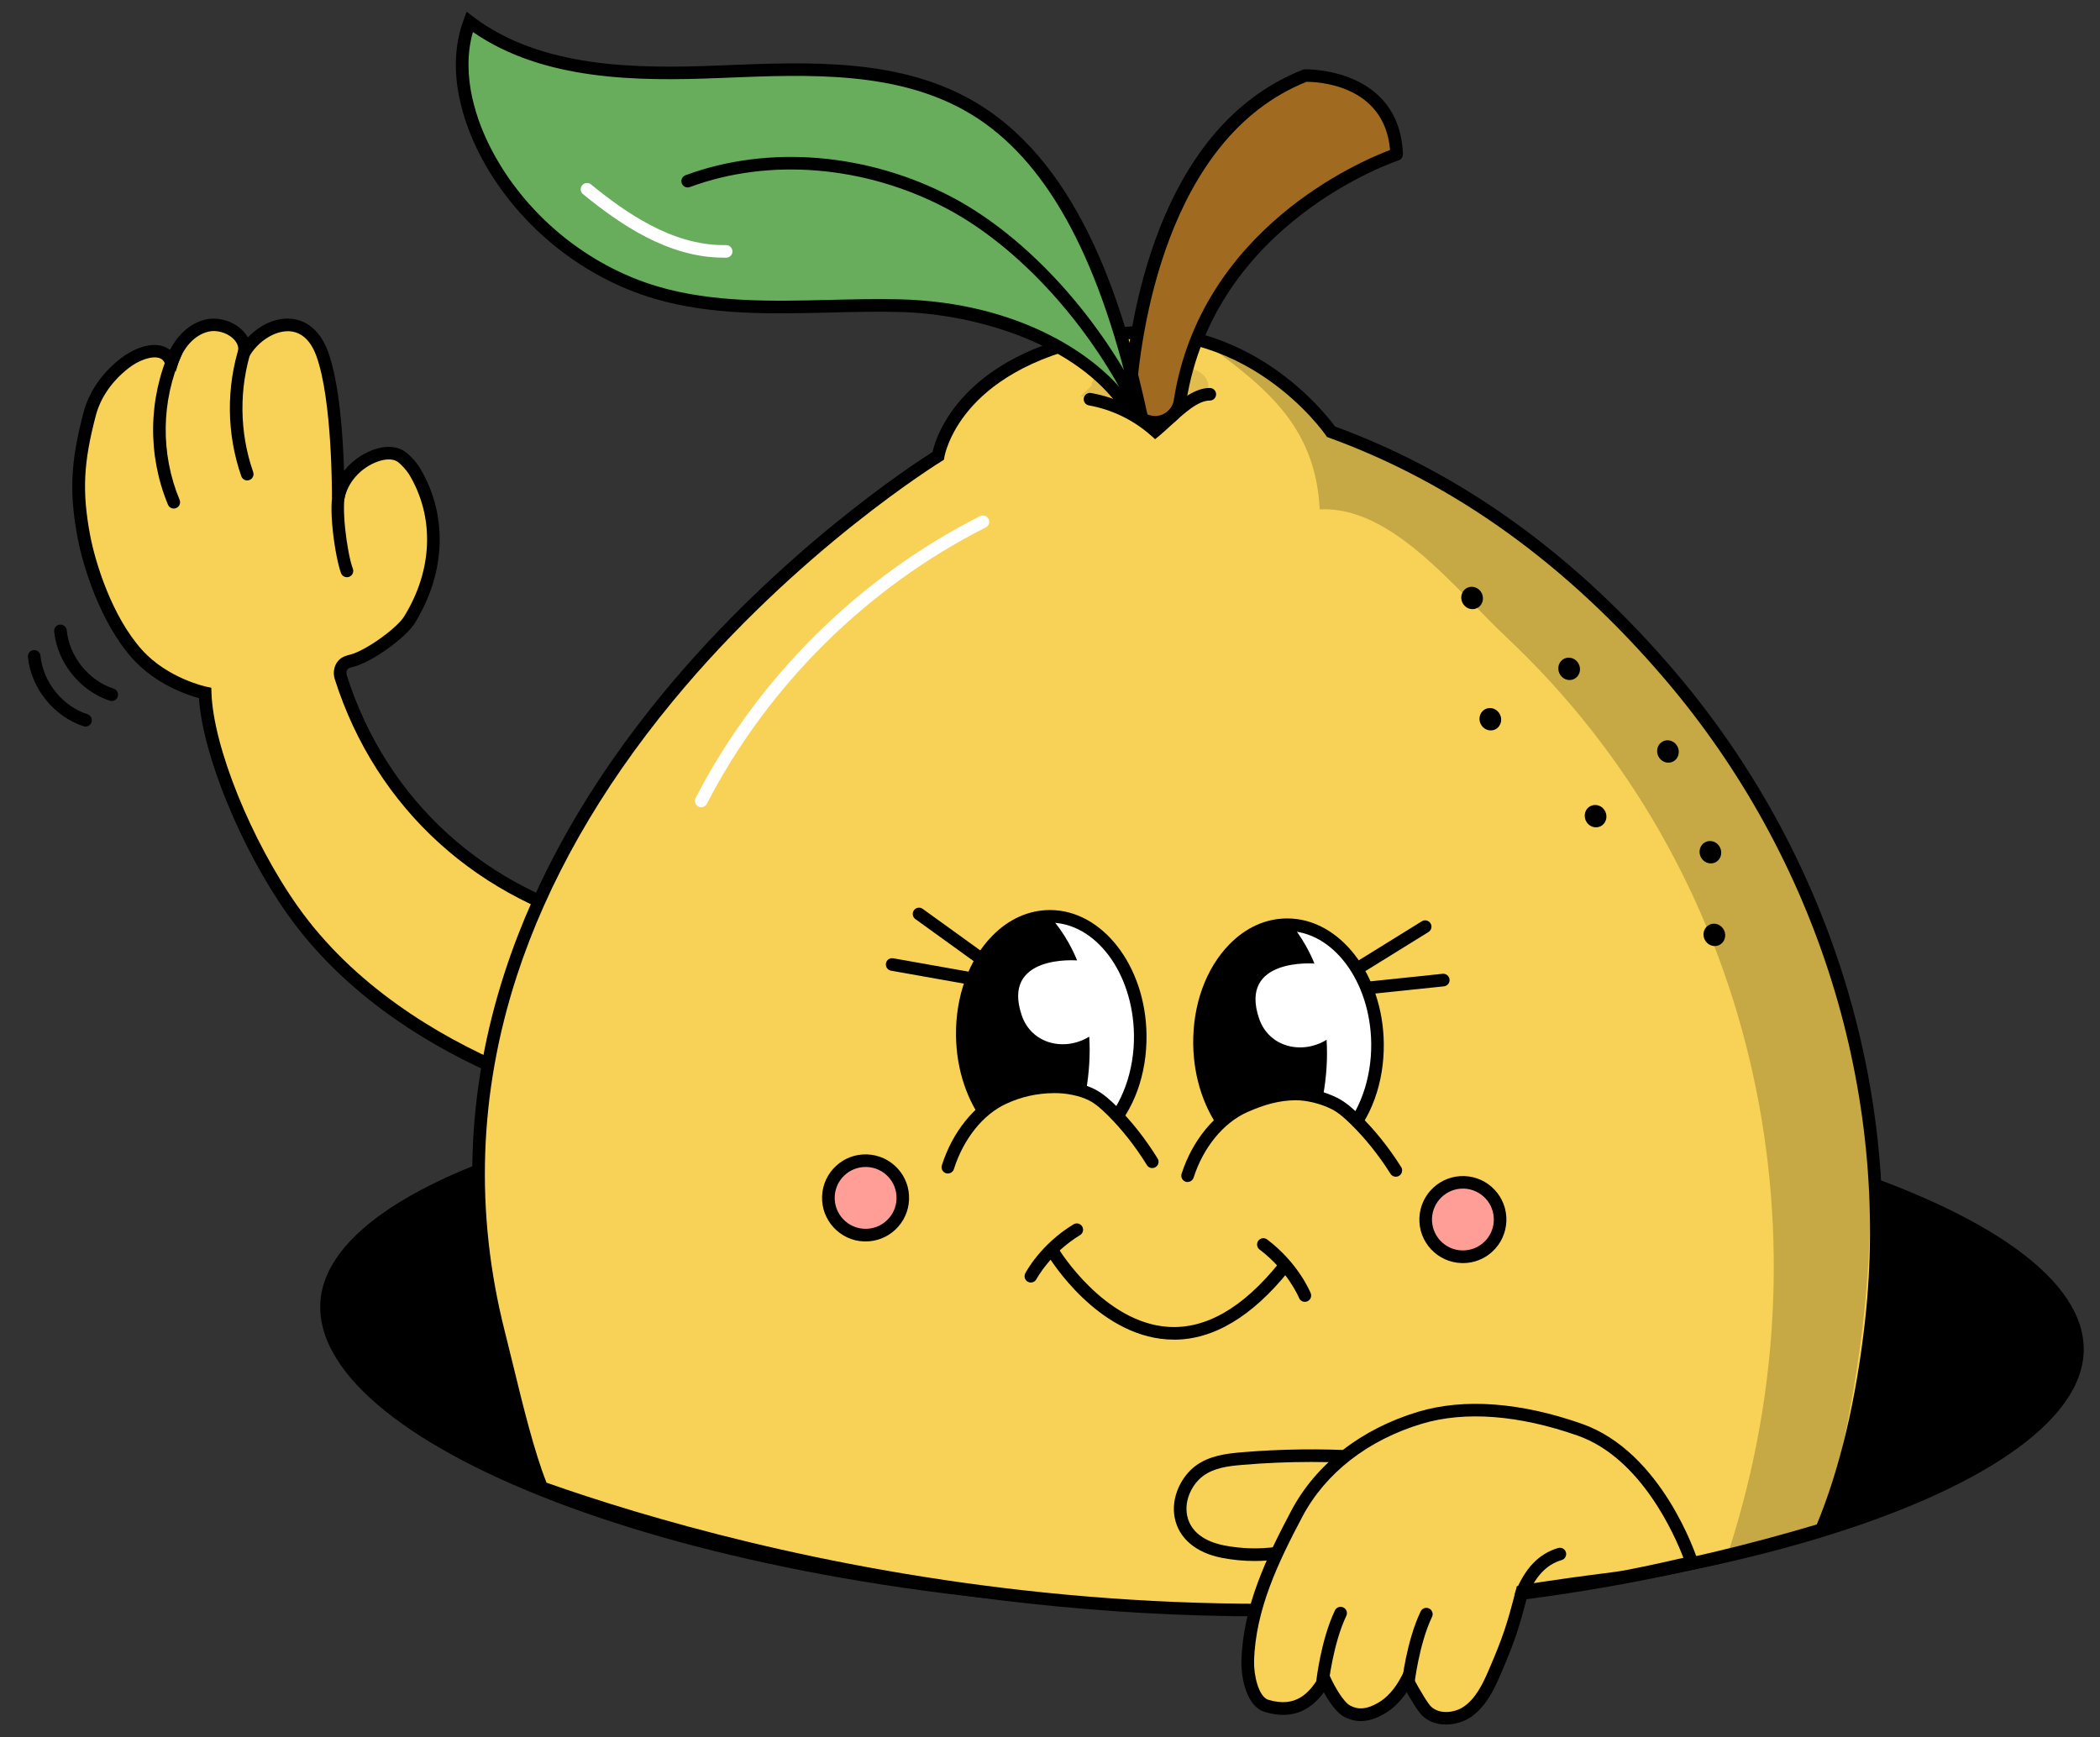 <?xml version="1.0" encoding="UTF-8"?>
<svg id="Layer_1" data-name="Layer 1" xmlns="http://www.w3.org/2000/svg" viewBox="0 0 500 413.6">
  <rect x="0" y="0" width="500" height="413.6" fill="#333333" stroke="none"/>
  <defs>
    <style>
      .cls-1 {
        fill: #a06a21;
      }

      .cls-2 {
        fill: #fff;
      }

      .cls-3 {
        fill: #ff9e97;
      }

      .cls-4 {
        opacity: .2;
      }

      .cls-5 {
        opacity: .1;
      }

      .cls-6 {
        fill: #f8d256;
      }

      .cls-7 {
        fill: #67ad5b;
      }

      .cls-8 {
        fill: #f9f1e8;
      }
    </style>
  </defs>
  <g>
    <g>
      <path class="cls-6" d="M156.19,264.27c-5.97,1.79-59.42-9.14-86.53-47.46-10.65-15.05-20.41-38.05-20.85-51.76,0,0-9.58-1.96-16.11-9.2-7.1-7.86-11.33-20.51-12.75-28.06-2.08-11.11-1.5-18.25,1.39-29.2,1.25-4.76,4.24-8.87,8.27-12.03,3.83-3,9.86-4.7,11.21.03,1.21-4,4.04-7.95,8.37-9.02,4.27-1.05,9.58,2.2,8.98,6.22,0,.04.04.06.06.02,2.71-4.44,8.65-8.04,13.53-5.71,2.48,1.18,4,3.6,4.91,6.05,4.04,10.92,3.84,34.4,3.84,34.4.85-4.44,4.33-8.37,8.85-10.02,1.89-.69,4.13-.96,5.86.02,1.1.63,2.79,2.53,3.42,3.58,6.68,11.05,5.64,24.51-1.18,35.49-2,3.22-9.63,8.59-13.47,9.65-.74.2-1.54.34-2.1.83-.89.76-1.1,2.1-.76,3.18,10.82,33.92,37.5,53,65.67,59.55"/>
      <path d="M154.45,265.93c-12.26,0-60.72-12.5-86.01-48.25-11.1-15.69-20.18-37.95-21.07-51.44-2.83-.77-10.27-3.28-15.78-9.38-7.68-8.5-11.86-22.1-13.11-28.79-2.03-10.85-1.69-18.1,1.41-29.86,1.29-4.89,4.33-9.33,8.79-12.83,2.59-2.03,6.79-4.02,10.13-2.94.63.21,1.2.51,1.68.91,1.85-3.74,4.83-6.37,8.34-7.24,2.88-.71,6.33.2,8.59,2.26.67.61,1.2,1.28,1.58,1.99,3.51-3.69,8.79-5.81,13.4-3.62,2.48,1.18,4.44,3.56,5.67,6.88,2.79,7.56,3.61,20.65,3.85,28.49,1.77-2.22,4.17-4,6.93-5,2.71-.99,5.24-.94,7.12.13,1.4.8,3.25,2.93,3.96,4.11,6.74,11.15,6.3,25-1.19,37.06-2.13,3.44-10.04,9.12-14.35,10.3l-.38.1c-.46.12-.93.24-1.14.42-.36.31-.49.99-.3,1.58,9.53,29.88,33.07,51.22,64.58,58.54l-.68,2.92c-32.57-7.57-56.91-29.64-66.76-60.55-.56-1.75-.07-3.67,1.21-4.77.74-.63,1.63-.86,2.34-1.05l.34-.09c3.56-.98,10.86-6.19,12.6-8.99,6.88-11.08,7.32-23.76,1.17-33.92-.56-.92-2.08-2.6-2.88-3.06-1.08-.62-2.76-.59-4.6.08-4.04,1.47-7.14,4.96-7.89,8.9l-2.97-.3c0-.23.15-23.33-3.75-33.87-.97-2.61-2.36-4.37-4.15-5.22-3.92-1.87-9.17,1.15-11.6,5.14l-.64,1.04-2.33-.81.15-1.25c.21-1.4-.71-2.48-1.28-3-1.53-1.4-3.94-2.04-5.85-1.57-3.29.81-6.02,3.8-7.29,8l-1.48,4.87-1.4-4.89c-.35-1.21-1.02-1.56-1.49-1.71-1.74-.56-4.83.46-7.35,2.44-3.95,3.1-6.62,6.98-7.75,11.23-2.97,11.26-3.3,18.2-1.36,28.54,1.2,6.38,5.15,19.32,12.39,27.33,6.11,6.76,15.21,8.72,15.3,8.73l1.16.24.04,1.18c.41,12.83,9.45,35.21,20.58,50.94,26.23,37.08,79.15,48.59,84.88,46.89l.86,2.87c-.49.15-1.22.22-2.18.22Z"/>
    </g>
    <g>
      <path class="cls-6" d="M80.98,116.7c-1.52,3.32.28,15.69,1.62,19.23"/>
      <path d="M82.6,137.44c-.61,0-1.18-.37-1.4-.97-1.38-3.66-3.33-16.54-1.58-20.39.34-.75,1.23-1.09,1.99-.74.75.34,1.08,1.23.74,1.99-1.22,2.66.25,14.35,1.66,18.08.29.78-.1,1.64-.87,1.93-.17.07-.35.1-.53.1Z"/>
    </g>
    <g>
      <path class="cls-6" d="M58.57,82.44c-3.22,9.87-3.12,20.65.3,30.46"/>
      <path d="M58.87,114.4c-.62,0-1.2-.39-1.42-1.01-3.52-10.1-3.62-21.26-.31-31.42.26-.79,1.1-1.22,1.89-.96.79.26,1.22,1.1.96,1.89-3.12,9.54-3.01,20.02.29,29.5.27.78-.14,1.64-.92,1.91-.16.06-.33.08-.49.08Z"/>
    </g>
    <g>
      <path class="cls-6" d="M41.86,83.96c-5.03,11.24-5.2,24.28-.49,35.63"/>
      <path d="M41.38,121.09c-.59,0-1.15-.35-1.39-.93-4.88-11.76-4.7-25.18.5-36.82.34-.76,1.22-1.1,1.98-.76.76.34,1.1,1.23.76,1.98-4.87,10.89-5.04,23.45-.47,34.45.32.76-.04,1.64-.81,1.96-.19.08-.38.12-.57.12Z"/>
    </g>
  </g>
  <path d="M496.12,321.76c-.89,33.79-98.32,64.97-214.26,61.93s-206.5-39.16-205.61-72.95c.89-33.79,95.6-58.72,211.54-55.68,115.95,3.04,209.22,32.91,208.33,66.7Z"/>
  <g>
    <path class="cls-6" d="M433.68,364.22c5.78-13.67,9.82-31.13,11.86-49.47,6.2-55.68-11.62-111.34-47.97-153.97-19.35-22.68-45.9-45.36-80.66-57.99,0,0-19.7-29.22-54.94-22.69-35.23,6.53-38.6,28.44-38.6,28.44,0,0-136.48,83.31-104.64,208.88,2.87,11.32,6.34,27.28,10.25,36.8,50.36,17.86,172.47,49.77,304.7,9.99Z"/>
    <path d="M300.62,384.87c-78.12,0-141.54-18.38-172.15-29.23l-.63-.22-.25-.62c-3.13-7.63-5.95-19.18-8.43-29.37-.65-2.68-1.28-5.26-1.88-7.63-7.33-28.92-6.34-58.01,2.95-86.45,7.42-22.71,20.11-45.05,37.73-66.41,27.85-33.75,59.49-54.42,64.07-57.32.91-3.96,6.92-22.92,39.67-28.99,33.47-6.2,53.53,19.33,56.16,22.92,30.07,11.01,57.27,30.62,80.85,58.27,36.87,43.23,54.49,99.77,48.32,155.11-2.14,19.17-6.28,36.42-11.97,49.88l-.28.65-.67.2c-46.82,14.09-92.21,19.22-133.49,19.22ZM130.12,353.04c46.9,16.54,168.74,49.94,302.45,9.95,5.45-13.11,9.41-29.82,11.48-48.4,6.07-54.52-11.29-110.23-47.62-152.83-23.36-27.38-50.28-46.75-80.03-57.55l-.46-.17-.27-.4c-.19-.28-19.6-28.33-53.42-22.06-17.64,3.27-26.87,10.5-31.5,16-5,5.92-5.88,11.15-5.89,11.21l-.11.68-.59.37c-.34.21-34.31,21.16-63.94,57.09-17.36,21.06-29.86,43.06-37.15,65.41-9.09,27.88-10.06,56.39-2.87,84.73.6,2.38,1.23,4.97,1.89,7.66,2.39,9.81,5.09,20.9,8.04,28.32Z"/>
  </g>
  <path d="M298.75,371.69c-2.62,0-5.23-.25-7.83-.75-6.19-1.19-10.28-4.67-11.23-9.55-.98-5.01,1.77-10.01,4.99-12.37,3.26-2.38,7.11-2.88,10.77-3.2,9.41-.8,18.96-.92,28.38-.37l2.97.17-21.31,25.51-.56.09c-2.05.31-4.12.47-6.18.47ZM312.23,348.11c-5.52,0-11.04.23-16.52.7-3.37.29-6.62.7-9.25,2.63-2.45,1.8-4.55,5.59-3.82,9.37.96,4.95,5.96,6.62,8.85,7.18,4.12.79,8.29.91,12.43.34l16.74-20.04c-2.81-.12-5.62-.18-8.44-.18Z"/>
  <g class="cls-5">
    <path d="M257.34,94.33c4.29.81,8.33,2.46,11.66,4.79.62.43,1.26.91,2.07,1.01,1.5.2,2.73-.91,3.86-1.75,1.28-.96,2.81-1.68,4.46-2.12,3.02-.79,7.03-1,8.11-3.43.64-1.44-.23-3.08-1.65-4.07-1.42-.98-3.29-1.43-5.12-1.75-3.35-.59-6.79-.84-10.23-.77-2.32.05-4.71.28-6.77,1.16s-3.74,2.56-3.81,4.44l-2.58,2.47Z"/>
  </g>
  <g>
    <path class="cls-1" d="M280.95,95.51c6.96-44.4,51.59-58.76,51.59-58.76-.76-19.45-21.78-18.76-21.78-18.76-34.23,13.49-40.57,59.73-41.74,76.14-.23,3.24,2.18,6.07,5.44,6.39h0c3.16.31,6.01-1.89,6.5-5.01Z"/>
    <path d="M275.04,102.05c-.24,0-.49-.01-.74-.04-4.1-.4-7.08-3.91-6.79-7.99.58-8.12,2.47-24.06,8.58-39.6,7.52-19.14,19-31.86,34.11-37.82.16-.06.33-.1.5-.1.23,0,22.52-.5,23.33,20.2.03.67-.4,1.28-1.04,1.49-.44.14-43.83,14.62-50.56,57.56h0c-.57,3.66-3.75,6.31-7.39,6.31ZM311.05,19.49c-33.62,13.48-39.53,60.6-40.54,74.75-.17,2.45,1.62,4.55,4.09,4.79,2.36.22,4.5-1.42,4.87-3.75,6.4-40.84,44.49-56.93,51.5-59.56-1.33-15.75-17.62-16.26-19.92-16.23Z"/>
  </g>
  <path d="M275.03,104.58l-.96-.85c-4.18-3.72-9.3-6.2-14.81-7.2-.82-.15-1.36-.93-1.21-1.74.15-.82.94-1.35,1.74-1.21,5.62,1.01,10.87,3.45,15.27,7.06.56-.5,1.15-1.04,1.76-1.6,3.38-3.12,7.22-6.66,11.21-6.66h.02c.83,0,1.5.68,1.5,1.5,0,.83-.67,1.5-1.5,1.5h-.02c-2.82,0-6.2,3.11-9.18,5.86-1,.92-1.94,1.79-2.84,2.53l-.99.81Z"/>
  <g>
    <path class="cls-7" d="M271.84,99.43c-5.82-26.96-16.29-59.28-39.9-73.54-17.71-10.7-39.82-9.66-60.5-8.82-20.68.84-43.12.61-59.63-11.87-3.68,9.92-1.18,21.19,3.62,30.61,8.26,16.2,23.39,28.75,40.84,33.87,18.58,5.45,38.42,2.63,57.77,3.09,19.35.45,43.22,7.92,54.15,23.91l3.66,2.75Z"/>
    <path d="M274.15,103.05l-7.07-5.32-.14-.2c-10.56-15.46-34.2-22.82-52.94-23.25-5.45-.13-11.04,0-16.46.14-13.85.34-28.16.68-41.7-3.29-17.75-5.2-33.35-18.15-41.75-34.62-3.35-6.57-8.28-19.43-3.69-31.82l.7-1.89,1.61,1.22c16.16,12.22,38.75,12.38,58.66,11.57l.75-.03c20.99-.86,42.7-1.74,60.58,9.06,25.27,15.26,35.27,49.83,40.6,74.51l.85,3.94ZM269.28,95.62l.21.16c-8.2-35.53-20.75-57.99-38.33-68.61-17.11-10.34-38.36-9.47-58.91-8.63l-.75.03c-19.76.81-42.12.65-58.9-10.95-3.06,10.73,1.22,21.73,4.17,27.51,8.03,15.75,22.95,28.13,39.92,33.11,13.09,3.84,27.17,3.5,40.78,3.17,5.45-.13,11.08-.27,16.6-.14,28.74.67,47.66,13.49,55.21,24.35Z"/>
  </g>
  <path d="M271.24,99.52c-.56,0-1.09-.31-1.35-.85-10.14-21.06-27.17-39.83-44.43-48.98-19.36-10.26-42.24-12.19-61.2-5.15-.78.29-1.64-.11-1.93-.88s.11-1.64.88-1.93c19.75-7.33,43.55-5.34,63.65,5.32,17.8,9.44,35.32,28.72,45.73,50.33.36.75.05,1.64-.7,2-.21.1-.43.15-.65.15Z"/>
  <g>
    <ellipse class="cls-2" cx="250.3" cy="246.51" rx="21.19" ry="28.33" transform="translate(-5.57 5.79) rotate(-1.31)"/>
    <path d="M250.59,276.34c-12.46,0-22.75-13.28-22.97-29.68-.13-9.41,3.02-18.09,8.63-23.82,3.92-4,8.64-6.12,13.66-6.15h.1c12.46,0,22.75,13.29,22.97,29.68h0c.13,9.41-3.02,18.09-8.63,23.82-3.92,4-8.64,6.12-13.66,6.15h-.1ZM250.02,219.69h-.09c-4.2.03-8.19,1.84-11.54,5.25-4.98,5.08-7.89,13.18-7.77,21.68.2,14.76,9.15,26.72,19.97,26.72h.09c4.2-.03,8.19-1.84,11.54-5.25,4.98-5.08,7.89-13.18,7.77-21.68h0c-.2-14.76-9.15-26.72-19.97-26.72Z"/>
  </g>
  <g>
    <ellipse class="cls-2" cx="306.79" cy="248.52" rx="21.19" ry="28.33" transform="translate(-5.6 7.08) rotate(-1.31)"/>
    <path d="M307.07,278.34c-12.46,0-22.75-13.28-22.97-29.68-.13-9.41,3.02-18.1,8.63-23.82,3.92-4,8.64-6.12,13.66-6.15h.11c12.46,0,22.75,13.28,22.97,29.68h0c.13,9.41-3.02,18.1-8.63,23.82-3.92,4-8.64,6.12-13.66,6.15h-.11ZM306.51,221.69h-.09c-4.2.03-8.19,1.84-11.54,5.25-4.98,5.08-7.89,13.18-7.78,21.68.2,14.76,9.15,26.72,19.97,26.72h.09c4.2-.03,8.19-1.84,11.54-5.25,4.98-5.08,7.89-13.18,7.78-21.68h0c-.2-14.76-9.15-26.72-19.97-26.72Z"/>
  </g>
  <g>
    <g>
      <line class="cls-8" x1="230.38" y1="232.84" x2="212.41" y2="229.65"/>
      <path d="M230.39,234.34c-.09,0-.18,0-.26-.02l-17.97-3.19c-.82-.14-1.36-.92-1.22-1.74.14-.82.93-1.36,1.74-1.21l17.97,3.19c.82.14,1.36.92,1.22,1.74-.13.73-.76,1.24-1.48,1.24Z"/>
    </g>
    <g>
      <polyline class="cls-8" points="233.62 228.3 227.84 224.13 218.82 217.62"/>
      <path d="M233.62,229.8c-.3,0-.61-.09-.88-.28l-14.8-10.68c-.67-.48-.82-1.42-.34-2.09s1.42-.83,2.09-.34l14.8,10.68c.67.48.82,1.42.34,2.09-.29.41-.75.62-1.22.62Z"/>
    </g>
  </g>
  <g>
    <g>
      <line class="cls-8" x1="325.48" y1="235.26" x2="343.63" y2="233.36"/>
      <path d="M325.48,236.76c-.76,0-1.41-.57-1.49-1.34-.09-.82.51-1.56,1.34-1.65l18.15-1.9c.81-.08,1.56.51,1.65,1.34.09.82-.51,1.56-1.34,1.65l-18.15,1.9c-.05,0-.11,0-.16,0Z"/>
    </g>
    <g>
      <polyline class="cls-8" points="323.8 230.25 329.86 226.5 339.32 220.65"/>
      <path d="M323.8,231.75c-.5,0-.99-.25-1.28-.71-.44-.7-.22-1.63.49-2.06l15.52-9.61c.7-.44,1.63-.22,2.07.49.44.71.22,1.63-.49,2.07l-15.52,9.61c-.25.15-.52.22-.79.22Z"/>
    </g>
  </g>
  <g>
    <g>
      <path class="cls-2" d="M245.44,303.89s3.33-6.46,10.94-11.08"/>
      <path d="M245.44,305.39c-.23,0-.47-.05-.69-.17-.73-.38-1.02-1.28-.64-2.02.14-.28,3.61-6.89,11.49-11.67.71-.43,1.63-.21,2.06.5.43.71.21,1.63-.5,2.06-7.12,4.33-10.35,10.43-10.39,10.49-.27.51-.79.81-1.33.81Z"/>
    </g>
    <g>
      <path class="cls-2" d="M310.68,308.48s-2.73-6.77-9.88-12.15"/>
      <path d="M310.68,309.98c-.59,0-1.16-.35-1.39-.94-.03-.08-2.7-6.48-9.39-11.51-.66-.5-.79-1.44-.3-2.1.5-.66,1.44-.8,2.1-.3,7.4,5.57,10.25,12.49,10.37,12.79.31.77-.06,1.64-.83,1.95-.18.07-.37.11-.56.11Z"/>
    </g>
    <path d="M279.51,318.98c-.54,0-1.07-.02-1.6-.05-16.75-1.11-27.82-19.03-28.28-19.79-.43-.71-.2-1.63.5-2.06.71-.43,1.63-.2,2.06.5.11.17,10.74,17.36,25.93,18.36,8.96.59,17.83-4.53,26.4-15.19.52-.64,1.46-.75,2.11-.23.65.52.75,1.46.23,2.11-8.73,10.86-17.93,16.36-27.35,16.36Z"/>
  </g>
  <g>
    <path class="cls-6" d="M225.68,277.93c2.4-7.58,7.36-13.74,13.25-16.46,3.98-1.84,7.76-2.62,11.96-2.68,2.91-.04,6.39.54,9.08,1.91,1.74.88,3.3,2.28,4.78,3.75,3.55,3.54,6.78,7.64,9.59,12.19"/>
    <path d="M225.68,279.43c-.15,0-.3-.02-.45-.07-.79-.25-1.23-1.09-.98-1.88,2.53-7.98,7.78-14.48,14.05-17.37,4.04-1.86,8.03-2.76,12.56-2.82,3.52-.04,7.1.71,9.79,2.07,2.01,1.02,3.73,2.61,5.16,4.03,3.64,3.62,6.94,7.81,9.81,12.46.44.7.22,1.63-.49,2.06-.7.43-1.63.22-2.06-.49-2.75-4.45-5.9-8.46-9.37-11.91-1.26-1.25-2.76-2.65-4.4-3.48-2.23-1.13-5.36-1.78-8.38-1.75-4.1.06-7.71.86-11.35,2.54-5.52,2.54-10.17,8.35-12.45,15.55-.2.64-.79,1.05-1.43,1.05Z"/>
  </g>
  <g>
    <path class="cls-6" d="M282.76,279.95c2.44-7.58,7.49-13.74,13.49-16.45,4.06-1.83,7.85-2.96,12.12-3.01,2.97-.04,6.57.88,9.32,2.25,1.77.89,3.36,2.28,4.87,3.76,3.62,3.54,6.91,7.64,9.78,12.19"/>
    <path d="M282.76,281.45c-.15,0-.31-.02-.46-.07-.79-.25-1.22-1.1-.97-1.89,2.57-7.98,7.92-14.47,14.3-17.36,4.7-2.12,8.62-3.09,12.72-3.15,3.1-.05,6.95.88,10.01,2.41,2.04,1.02,3.8,2.61,5.25,4.03,3.71,3.62,7.07,7.82,10,12.47.44.7.23,1.63-.47,2.07-.7.44-1.63.23-2.07-.47-2.81-4.45-6.02-8.46-9.56-11.92-1.29-1.26-2.82-2.65-4.49-3.49-2.62-1.31-6.01-2.13-8.62-2.1-3.67.05-7.22.94-11.53,2.88-5.62,2.54-10.36,8.35-12.68,15.54-.21.64-.79,1.04-1.43,1.04Z"/>
  </g>
  <path class="cls-2" d="M166.95,192.21c-.23,0-.47-.05-.69-.17-.74-.38-1.02-1.29-.64-2.02,14.83-28.71,38.89-52.55,67.73-67.12.74-.37,1.64-.08,2.02.66.37.74.08,1.64-.66,2.02-28.28,14.29-51.87,37.67-66.42,65.82-.27.52-.79.81-1.33.81Z"/>
  <g>
    <circle class="cls-3" cx="206.09" cy="285.24" r="8.86"/>
    <path d="M206.1,295.6c-.13,0-.25,0-.38,0-5.71-.2-10.19-5.01-9.99-10.73.2-5.71,5.01-10.21,10.72-9.99,2.77.1,5.33,1.27,7.22,3.29s2.87,4.67,2.77,7.43h0c-.1,2.77-1.27,5.33-3.29,7.22-1.93,1.8-4.43,2.78-7.05,2.78ZM206.09,277.87c-3.94,0-7.21,3.13-7.35,7.1-.14,4.06,3.04,7.48,7.1,7.62,1.96.07,3.84-.63,5.28-1.97,1.44-1.34,2.27-3.16,2.34-5.13h0c.07-1.97-.63-3.84-1.97-5.28-1.34-1.44-3.16-2.27-5.13-2.34-.09,0-.18,0-.27,0Z"/>
  </g>
  <g>
    <circle class="cls-3" cx="348.31" cy="290.38" r="8.86"/>
    <path d="M348.32,300.75c-.13,0-.25,0-.38,0-2.77-.1-5.33-1.27-7.22-3.29-1.89-2.03-2.87-4.66-2.77-7.43.2-5.71,5.02-10.2,10.73-9.99,2.77.1,5.33,1.27,7.21,3.29,1.89,2.03,2.87,4.67,2.77,7.43s-1.27,5.33-3.29,7.22c-1.93,1.8-4.43,2.78-7.05,2.78ZM348.31,283.02c-3.94,0-7.21,3.13-7.36,7.1-.14,4.06,3.04,7.48,7.1,7.62,1.96.06,3.84-.63,5.28-1.97,1.44-1.34,2.27-3.16,2.34-5.13h0c.14-4.06-3.04-7.47-7.1-7.62-.09,0-.18,0-.26,0Z"/>
  </g>
  <ellipse cx="354.84" cy="171.28" rx="2.56" ry="2.69" transform="translate(-39.09 163.17) rotate(-24.59)"/>
  <path d="M349.38,139.94c-1.29.59-1.83,2.16-1.21,3.51.62,1.35,2.16,1.96,3.45,1.38,1.29-.59,1.83-2.16,1.21-3.51-.62-1.35-2.16-1.96-3.45-1.38Z"/>
  <path d="M407.06,220.16c-1.29.59-1.83,2.16-1.21,3.51.62,1.35,2.16,1.96,3.45,1.38,1.29-.59,1.83-2.16,1.21-3.51-.62-1.35-2.16-1.96-3.45-1.38Z"/>
  <path d="M378.78,191.89c-1.29.59-1.83,2.16-1.21,3.51.62,1.35,2.16,1.96,3.45,1.38,1.29-.59,1.83-2.16,1.21-3.51s-2.16-1.96-3.45-1.38Z"/>
  <ellipse cx="373.61" cy="159.28" rx="2.56" ry="2.69" transform="translate(-32.4 169.89) rotate(-24.59)"/>
  <ellipse cx="397.13" cy="178.96" rx="2.56" ry="2.69" transform="translate(-38.45 181.46) rotate(-24.59)"/>
  <ellipse cx="407.24" cy="202.95" rx="2.56" ry="2.69" transform="translate(-47.52 187.84) rotate(-24.59)"/>
  <path class="cls-2" d="M172.24,61.35c-13.19,0-24.78-8.06-33.43-15.12-.64-.52-.74-1.47-.21-2.11.52-.64,1.47-.74,2.11-.21,8.27,6.75,19.29,14.45,31.54,14.45.2,0,.41,0,.61,0,.01,0,.02,0,.03,0,.81,0,1.48.65,1.5,1.47.02.83-.64,1.51-1.47,1.53-.23,0-.45,0-.68,0Z"/>
  <g>
    <path class="cls-6" d="M334.98,399.92c-1.45,2.77-3.45,5.34-6.16,6.88-2.71,1.55-5.29,2.13-8.05.67-2.66-1.4-5.39-7.5-5.39-7.5-2.15,3.64-5.91,8.63-13.84,6.21-3.37-1.03-4.55-7.14-4.46-10.67.33-12.46,5.85-24.05,11.68-35.06,5.83-11.01,16.59-19.03,29.36-22.86,9.16-2.74,21.8-2.85,38.04,2.86,18.58,6.54,26.63,31.57,26.63,31.57,0,0-13.56,3.19-18.1,3.76-17.75,2.26-22.32,3.2-22.32,3.2-2.14,8.34-3.14,11.41-6.55,19.32-1.5,3.48-3.26,7.07-6.36,9.25-3.11,2.17-7.96,2.31-10.28-.69-1.58-2.04-4.19-6.94-4.19-6.94Z"/>
    <path d="M344.31,410.64c-2.42,0-4.79-.87-6.33-2.86-.92-1.19-2.14-3.24-3.05-4.85-1.54,2.27-3.33,4.01-5.37,5.17-2.23,1.27-5.64,2.73-9.5.7-1.92-1.01-3.72-3.78-4.86-5.84-2.65,3.59-6.87,6.86-14.1,4.66-4.25-1.29-5.63-7.97-5.52-12.14.34-12.95,6.04-24.75,11.85-35.73,5.89-11.13,16.64-19.51,30.26-23.6,10.87-3.26,24.35-2.26,38.97,2.88,19.07,6.71,27.22,31.47,27.56,32.53l.5,1.55-1.58.37c-.56.13-13.69,3.21-18.26,3.79-13.33,1.7-19.24,2.65-21.29,3.01-1.96,7.56-3.01,10.79-6.39,18.61-1.52,3.51-3.42,7.46-6.88,9.88-1.69,1.18-3.87,1.86-6,1.86ZM334.97,396.7l1.34,2.51s2.57,4.82,4.05,6.73c1.82,2.35,5.8,2.08,8.23.38,2.81-1.97,4.43-5.33,5.85-8.61,3.43-7.95,4.41-11.04,6.48-19.1l.23-.91.92-.19c.19-.04,4.83-.98,22.43-3.22,3.48-.44,12.57-2.5,16.31-3.36-2.09-5.45-10.1-23.78-25.14-29.08-14.02-4.93-26.85-5.91-37.11-2.84-12.84,3.85-22.96,11.71-28.47,22.13-5.64,10.66-11.18,22.1-11.5,34.4-.09,3.31,1.07,8.49,3.39,9.2,6.6,2.01,9.83-1.67,12.11-5.54l1.47-2.5,1.19,2.64c.98,2.18,3.13,5.95,4.73,6.79,1.99,1.05,3.97.86,6.61-.65,2.17-1.24,4.05-3.35,5.58-6.28l1.32-2.52Z"/>
  </g>
  <g>
    <path class="cls-6" d="M314.84,400.83s1.06-9.82,4.36-16.74"/>
    <path d="M314.84,402.33c-.05,0-.11,0-.16,0-.82-.09-1.42-.83-1.33-1.65.04-.41,1.12-10.15,4.49-17.22.36-.75,1.25-1.06,2-.71.75.36,1.07,1.25.71,2-3.15,6.6-4.21,16.16-4.22,16.25-.08.77-.73,1.34-1.49,1.34Z"/>
  </g>
  <g>
    <path class="cls-6" d="M335.24,401.07s1.06-9.82,4.36-16.74"/>
    <path d="M335.24,402.57c-.05,0-.11,0-.16,0-.82-.09-1.42-.83-1.33-1.65.04-.41,1.12-10.15,4.5-17.22.36-.75,1.25-1.06,2-.71.75.36,1.07,1.25.71,2-3.15,6.6-4.21,16.16-4.22,16.25-.08.77-.73,1.34-1.49,1.34Z"/>
  </g>
  <path d="M362.13,381.37c-.18,0-.37-.03-.55-.1-.77-.3-1.15-1.17-.85-1.94,2.3-5.87,5.65-9.38,10.25-10.73.79-.23,1.63.22,1.86,1.01s-.22,1.63-1.01,1.86c-3.7,1.09-6.34,3.94-8.31,8.95-.23.59-.8.95-1.4.95Z"/>
  <path d="M26.61,166.92c-.15,0-.31-.02-.46-.07-7.08-2.3-12.53-9.08-13.25-16.49-.08-.82.52-1.56,1.35-1.64.82-.07,1.56.52,1.64,1.35.61,6.26,5.21,11.98,11.19,13.92.79.26,1.22,1.1.96,1.89-.21.63-.79,1.04-1.43,1.04Z"/>
  <path d="M20.36,173c-.15,0-.31-.02-.46-.07-7.08-2.3-12.53-9.08-13.25-16.49-.08-.82.52-1.56,1.35-1.64.82-.08,1.56.52,1.64,1.35.61,6.26,5.21,11.98,11.19,13.92.79.26,1.22,1.1.96,1.89-.21.63-.79,1.04-1.43,1.04Z"/>
  <path d="M315.07,260.65c.77-4.35,1.06-8.92.78-13.06-5.88,3.6-13.74,1.78-16.07-5.08-4.94-14.57,13.18-13.07,13.18-13.07,0,0-1.79-4.79-5.41-9.21-.38-.02-.75-.04-1.13-.03-11.7.07-21.02,12.81-20.81,28.45.09,6.75,1.94,12.93,4.95,17.77,4.4-4.53,13.7-7.06,24.51-5.77Z"/>
  <path d="M258.56,259.9c.77-4.35,1.06-8.92.78-13.06-5.88,3.6-13.74,1.78-16.07-5.08-4.94-14.57,13.18-13.07,13.18-13.07,0,0-1.79-4.79-5.41-9.21-.38-.02-.75-.04-1.13-.03-11.7.07-21.02,12.81-20.81,28.45.09,6.75,1.94,12.93,4.95,17.77,4.4-4.53,13.7-7.06,24.51-5.77Z"/>
  <g class="cls-4">
    <path d="M287.38,82.01c15.34,11.07,25.82,20.39,26.85,39.28,17.11-.88,32.05,18.78,44.53,30.52,58.72,55.24,77.65,140.05,53.07,216.82l21.85-4.41s20.5-65.05,6.95-117.57-52.63-119.16-123.72-143.86c0,0-7.85-10.59-18.58-15.67l-10.94-5.12Z"/>
  </g>
</svg>